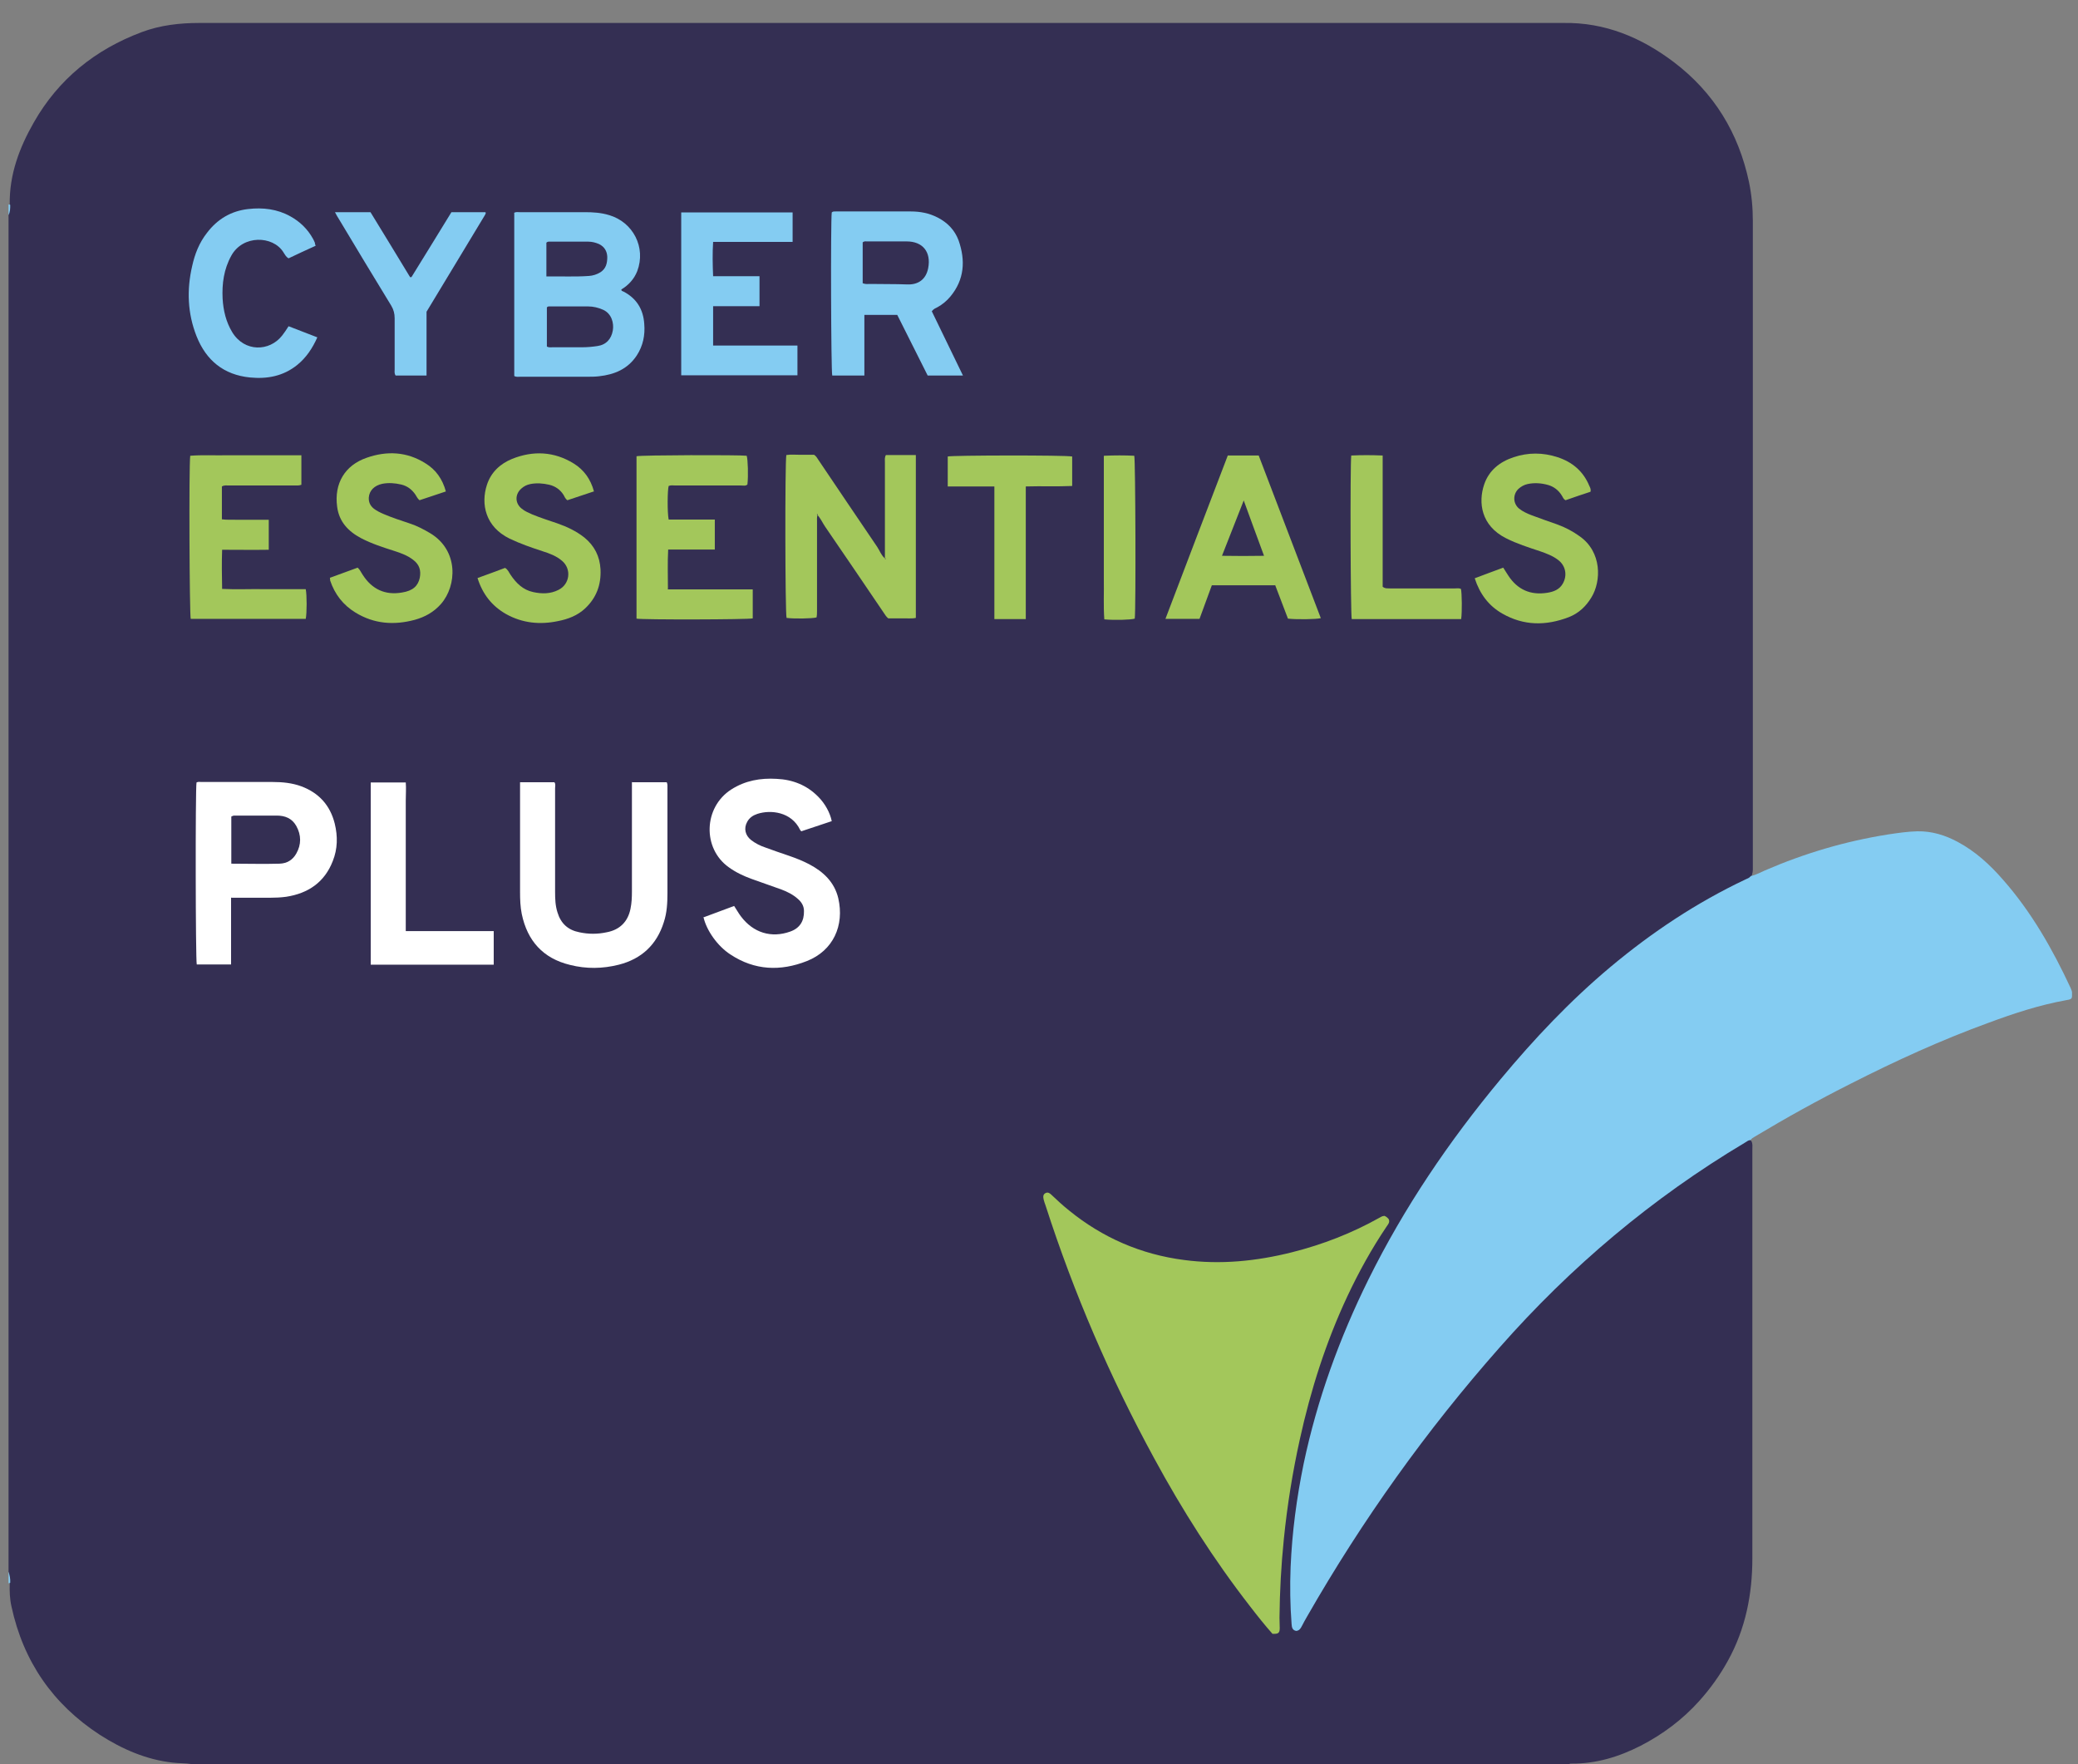 <svg width="86" height="73" viewBox="0 0 86 73" fill="none" xmlns="http://www.w3.org/2000/svg">
<rect x="0" y="0" width="86" height="73" fill="#808080" stroke="none"/>
<g clip-path="url(#clip0_2051_357)">
<path d="M0.353 65.03V8.89C0.393 8.75 0.383 8.6 0.403 8.46C0.383 7.22 0.803 6.11 1.403 5.06C2.423 3.27 3.943 2.05 5.863 1.33C6.633 1.04 7.443 0.95 8.253 0.95C27.073 0.95 45.883 0.95 64.693 0.95C66.423 0.92 67.923 1.55 69.273 2.57C70.933 3.83 71.953 5.5 72.383 7.53C72.493 8.06 72.543 8.6 72.543 9.15C72.543 18.03 72.543 26.91 72.543 35.8C72.543 35.93 72.553 36.06 72.513 36.18C72.483 36.37 72.333 36.43 72.183 36.5C71.383 36.89 70.613 37.32 69.853 37.79C68.613 38.56 67.453 39.42 66.343 40.38C65.773 40.87 65.223 41.38 64.693 41.91C63.963 42.64 63.263 43.41 62.583 44.2C61.423 45.56 60.343 46.97 59.343 48.45C58.683 49.43 58.063 50.44 57.493 51.47C56.393 53.45 55.483 55.52 54.793 57.68C54.253 59.37 53.873 61.08 53.653 62.84C53.503 64.06 53.443 65.27 53.483 66.5C53.483 66.77 53.493 67.05 53.573 67.31C53.743 67.34 53.773 67.22 53.813 67.14C54.673 65.56 55.633 64.04 56.643 62.55C57.963 60.6 59.373 58.71 60.903 56.91C61.573 56.12 62.263 55.36 62.963 54.6C63.723 53.78 64.523 53 65.343 52.24C67.143 50.57 69.103 49.12 71.163 47.8C71.473 47.6 71.783 47.4 72.103 47.22C72.223 47.15 72.353 47.06 72.483 47.22C72.543 47.33 72.523 47.45 72.523 47.57C72.523 53.21 72.523 58.84 72.523 64.48C72.523 65.97 72.243 67.4 71.513 68.72C71.183 69.32 70.783 69.88 70.323 70.39C69.633 71.16 68.813 71.77 67.903 72.24C67.003 72.7 66.053 72.99 65.033 72.98C65.003 72.98 64.973 72.98 64.943 73H7.933C7.673 72.96 7.413 72.97 7.153 72.94C6.053 72.82 5.053 72.38 4.133 71.79C2.183 70.52 0.963 68.75 0.473 66.47C0.403 66.16 0.393 65.84 0.403 65.52C0.373 65.36 0.403 65.2 0.353 65.04L0.353 65.03Z" fill="#342F53"/>
<path d="M0.423 65.5C0.423 65.5 0.373 65.51 0.353 65.52C0.353 65.36 0.353 65.2 0.353 65.04C0.403 65.19 0.433 65.34 0.423 65.5Z" fill="#84CCF2"/>
<path d="M0.353 8.46C0.353 8.46 0.403 8.46 0.423 8.48C0.423 8.62 0.423 8.77 0.353 8.9C0.353 8.75 0.353 8.6 0.353 8.46Z" fill="#84CCF2"/>
<path d="M72.463 36.25C72.673 36.21 72.853 36.1 73.043 36.02C74.683 35.31 76.373 34.81 78.143 34.53C78.543 34.47 78.953 34.41 79.353 34.4C79.953 34.39 80.503 34.56 81.023 34.84C81.753 35.23 82.353 35.78 82.893 36.4C84.073 37.74 84.943 39.27 85.693 40.88C85.763 41.02 85.783 41.17 85.733 41.31C85.663 41.38 85.573 41.37 85.503 41.39C84.393 41.59 83.333 41.94 82.283 42.33C80.333 43.04 78.453 43.9 76.603 44.84C75.253 45.52 73.933 46.25 72.633 47.03C72.563 47.07 72.493 47.11 72.443 47.18C72.353 47.18 72.293 47.24 72.223 47.28C68.383 49.57 65.013 52.41 62.063 55.76C59.033 59.19 56.383 62.9 54.103 66.88C54.023 67.02 53.943 67.16 53.873 67.3C53.823 67.4 53.763 67.48 53.643 67.49C53.483 67.46 53.463 67.34 53.453 67.2C53.393 66.42 53.383 65.63 53.413 64.85C53.473 63.41 53.663 61.98 53.953 60.57C54.513 57.91 55.433 55.38 56.633 52.95C58.113 49.96 59.973 47.22 62.103 44.66C63.493 42.99 64.973 41.42 66.643 40.02C68.363 38.58 70.213 37.35 72.243 36.39C72.313 36.36 72.393 36.33 72.443 36.27L72.463 36.25Z" fill="#84CCF2"/>
<path d="M57.273 50.31C57.363 50.33 57.423 50.39 57.473 50.45C57.533 50.58 57.443 50.67 57.383 50.76C56.763 51.68 56.233 52.64 55.763 53.64C54.873 55.54 54.243 57.52 53.793 59.57C53.493 60.93 53.273 62.3 53.133 63.69C53.023 64.77 52.963 65.86 52.953 66.94C52.953 67.08 52.963 67.23 52.963 67.37C52.963 67.58 52.903 67.62 52.663 67.61C52.343 67.25 52.033 66.86 51.733 66.47C50.233 64.54 48.923 62.48 47.763 60.34C45.943 57 44.443 53.52 43.273 49.89C43.243 49.81 43.213 49.72 43.193 49.64C43.173 49.54 43.153 49.43 43.273 49.37C43.373 49.32 43.453 49.38 43.523 49.45C43.753 49.67 43.993 49.89 44.243 50.09C45.633 51.22 47.223 51.91 49.003 52.14C50.513 52.34 52.003 52.19 53.473 51.82C54.743 51.5 55.953 51.03 57.093 50.39C57.153 50.36 57.203 50.32 57.273 50.32V50.31Z" fill="#A3C75B"/>
<path d="M21.273 8.81C21.353 8.76 21.433 8.78 21.513 8.78C22.413 8.78 23.303 8.78 24.203 8.78C24.543 8.78 24.873 8.8 25.203 8.9C26.203 9.19 26.743 10.24 26.373 11.22C26.243 11.55 26.013 11.8 25.713 11.98C25.713 12.04 25.763 12.05 25.793 12.06C26.343 12.34 26.623 12.8 26.663 13.4C26.703 13.87 26.613 14.31 26.353 14.71C25.983 15.27 25.433 15.5 24.793 15.57C24.633 15.59 24.473 15.59 24.313 15.59C23.383 15.59 22.463 15.59 21.533 15.59C21.453 15.59 21.373 15.61 21.283 15.56V8.82L21.273 8.81Z" fill="#84CCF2"/>
<path d="M26.163 32.37H27.593C27.633 32.45 27.623 32.53 27.623 32.61C27.623 34.06 27.623 35.5 27.623 36.95C27.623 37.36 27.603 37.77 27.473 38.16C27.183 39.09 26.553 39.68 25.613 39.92C24.943 40.09 24.263 40.1 23.593 39.93C22.473 39.66 21.823 38.93 21.593 37.82C21.533 37.52 21.523 37.22 21.523 36.91C21.523 35.46 21.523 34.02 21.523 32.57C21.523 32.51 21.523 32.44 21.523 32.37H22.943C23.003 32.44 22.973 32.53 22.973 32.62C22.973 34.05 22.973 35.48 22.973 36.91C22.973 37.2 22.983 37.48 23.073 37.76C23.213 38.22 23.513 38.49 23.983 38.58C24.353 38.66 24.733 38.66 25.103 38.58C25.643 38.48 25.983 38.15 26.093 37.61C26.143 37.37 26.153 37.13 26.153 36.89C26.153 35.47 26.153 34.04 26.153 32.62C26.153 32.53 26.153 32.45 26.153 32.35L26.163 32.37Z" fill="white"/>
<path d="M9.563 37.14V39.91H8.143C8.093 39.75 8.083 32.66 8.133 32.38C8.203 32.34 8.273 32.36 8.343 32.36C9.323 32.36 10.313 32.36 11.293 32.36C11.693 32.36 12.093 32.4 12.473 32.54C13.193 32.81 13.663 33.32 13.853 34.08C13.983 34.61 13.973 35.13 13.773 35.63C13.433 36.51 12.753 36.97 11.843 37.11C11.623 37.14 11.393 37.15 11.173 37.15C10.653 37.15 10.133 37.15 9.583 37.15L9.563 37.14Z" fill="white"/>
<path d="M33.833 21.32C33.803 21.41 33.813 21.49 33.813 21.58C33.813 22.81 33.813 24.04 33.813 25.27C33.813 25.36 33.813 25.46 33.793 25.55C33.613 25.6 32.863 25.61 32.553 25.57C32.493 25.4 32.483 19.15 32.543 18.83C32.733 18.8 32.933 18.82 33.123 18.82C33.323 18.82 33.523 18.82 33.693 18.82C33.783 18.88 33.823 18.96 33.863 19.02C34.673 20.23 35.493 21.43 36.303 22.63C36.403 22.78 36.463 22.96 36.603 23.09C36.613 23.09 36.623 23.1 36.623 23.1C36.623 23.09 36.623 23.08 36.623 23.08C36.623 22.77 36.623 22.46 36.623 22.15C36.623 21.14 36.623 20.14 36.623 19.13C36.623 19.04 36.603 18.94 36.663 18.83H37.903V25.57C37.713 25.61 37.513 25.58 37.313 25.59C37.123 25.59 36.933 25.59 36.763 25.59C36.673 25.52 36.633 25.44 36.583 25.37C35.773 24.18 34.973 22.99 34.153 21.8C34.043 21.64 33.963 21.45 33.823 21.3C33.793 21.28 33.833 21.3 33.813 21.29C33.813 21.3 33.813 21.31 33.813 21.31L33.833 21.32Z" fill="#A3C75B"/>
<path d="M38.563 12.88C38.983 13.75 39.413 14.63 39.853 15.54H38.393C37.983 14.72 37.563 13.88 37.133 13.03H35.773V15.54H34.443C34.393 15.36 34.373 9.19 34.423 8.79C34.473 8.74 34.543 8.75 34.603 8.75C35.633 8.75 36.663 8.75 37.693 8.75C38.083 8.75 38.453 8.82 38.803 9C39.213 9.21 39.513 9.52 39.673 9.95C39.963 10.78 39.913 11.57 39.333 12.27C39.183 12.45 39.003 12.6 38.803 12.71C38.723 12.75 38.643 12.78 38.573 12.87L38.563 12.88Z" fill="#84CCF2"/>
<path d="M29.093 37.97C29.523 37.81 29.953 37.65 30.383 37.49C30.483 37.64 30.563 37.79 30.663 37.92C31.173 38.6 31.923 38.83 32.703 38.55C33.103 38.41 33.283 38.11 33.273 37.7C33.273 37.49 33.173 37.33 33.023 37.2C32.823 37.02 32.583 36.9 32.343 36.81C31.933 36.66 31.513 36.52 31.103 36.37C30.773 36.25 30.453 36.1 30.163 35.89C29.063 35.11 29.113 33.41 30.263 32.67C30.843 32.3 31.473 32.19 32.143 32.23C32.803 32.26 33.393 32.49 33.863 32.97C34.143 33.25 34.353 33.63 34.423 33.98C34.003 34.12 33.583 34.26 33.163 34.4C33.143 34.38 33.123 34.36 33.113 34.34C32.753 33.59 31.893 33.5 31.343 33.68C31.163 33.74 31.013 33.84 30.923 34.01C30.773 34.28 30.843 34.57 31.083 34.76C31.263 34.9 31.463 35 31.673 35.07C31.993 35.19 32.323 35.3 32.643 35.41C32.933 35.51 33.213 35.62 33.483 35.76C34.073 36.07 34.533 36.5 34.693 37.17C34.953 38.3 34.483 39.34 33.393 39.77C32.303 40.2 31.233 40.16 30.233 39.5C29.693 39.15 29.243 38.51 29.113 37.95L29.093 37.97Z" fill="white"/>
<path d="M11.123 21.51V22.75C10.483 22.76 9.843 22.75 9.193 22.75C9.173 23.29 9.183 23.82 9.193 24.37C9.783 24.4 10.363 24.37 10.943 24.38C11.513 24.38 12.093 24.38 12.653 24.38C12.703 24.61 12.703 25.38 12.653 25.61H7.893C7.843 25.44 7.813 19.3 7.873 18.86C8.373 18.82 8.883 18.85 9.393 18.84C9.903 18.84 10.413 18.84 10.923 18.84H12.473V20.06C12.373 20.1 12.283 20.09 12.183 20.09C11.283 20.09 10.373 20.09 9.473 20.09C9.383 20.09 9.283 20.07 9.183 20.13V21.49C9.393 21.52 9.613 21.5 9.823 21.51C10.033 21.51 10.243 21.51 10.443 21.51H11.113H11.123Z" fill="#A3C75B"/>
<path d="M27.613 24.39H31.153C31.153 24.81 31.153 25.2 31.153 25.59C30.963 25.64 26.603 25.65 26.343 25.6V18.88C26.533 18.83 30.603 18.82 30.903 18.86C30.953 19.02 30.973 19.68 30.933 20.05C30.853 20.12 30.753 20.09 30.663 20.09C29.763 20.09 28.853 20.09 27.953 20.09C27.863 20.09 27.763 20.07 27.673 20.11C27.623 20.28 27.613 21.2 27.673 21.5H29.583V22.74H27.653C27.623 23.29 27.643 23.82 27.643 24.38L27.613 24.39Z" fill="#A3C75B"/>
<path d="M28.193 15.54V8.79H32.803V10.01H29.513C29.483 10.49 29.493 10.95 29.513 11.43H31.433V12.67H29.513V14.3H33.003V15.53H28.193V15.54Z" fill="#84CCF2"/>
<path d="M52.763 24.22H50.153C49.983 24.68 49.813 25.14 49.643 25.61H48.233C49.093 23.34 49.953 21.1 50.813 18.85H52.093C52.953 21.09 53.803 23.34 54.663 25.58C54.473 25.63 53.663 25.64 53.303 25.6C53.133 25.15 52.953 24.68 52.773 24.21L52.763 24.22Z" fill="#A3C75B"/>
<path d="M65.823 20.35C65.483 20.46 65.133 20.58 64.793 20.7C64.693 20.65 64.683 20.57 64.633 20.5C64.503 20.29 64.313 20.14 64.073 20.07C63.793 19.99 63.503 19.97 63.223 20.03C63.083 20.06 62.953 20.13 62.843 20.23C62.603 20.46 62.613 20.84 62.873 21.05C63.023 21.17 63.203 21.25 63.383 21.32C63.733 21.45 64.093 21.58 64.443 21.7C64.773 21.82 65.083 21.98 65.373 22.19C66.303 22.84 66.273 24.05 65.863 24.72C65.633 25.1 65.333 25.38 64.923 25.54C63.983 25.9 63.063 25.9 62.173 25.39C61.613 25.07 61.243 24.58 61.033 23.93C61.423 23.78 61.813 23.64 62.213 23.49C62.293 23.61 62.353 23.72 62.423 23.82C62.803 24.4 63.343 24.64 64.033 24.53C64.293 24.49 64.533 24.4 64.673 24.16C64.873 23.82 64.803 23.41 64.483 23.17C64.263 23 63.993 22.9 63.733 22.81C63.253 22.65 62.773 22.5 62.323 22.27C61.293 21.75 61.173 20.79 61.423 20.05C61.623 19.46 62.073 19.11 62.643 18.92C63.243 18.72 63.853 18.72 64.463 18.92C65.073 19.12 65.523 19.5 65.773 20.1C65.803 20.17 65.853 20.24 65.823 20.35Z" fill="#A3C75B"/>
<path d="M24.563 20.34C24.183 20.47 23.833 20.58 23.483 20.7C23.393 20.64 23.363 20.55 23.323 20.48C23.183 20.26 22.983 20.12 22.733 20.06C22.473 20 22.213 19.98 21.953 20.03C21.803 20.06 21.683 20.12 21.573 20.22C21.303 20.46 21.313 20.83 21.593 21.05C21.723 21.16 21.883 21.22 22.033 21.29C22.373 21.43 22.723 21.54 23.073 21.66C23.473 21.8 23.853 21.98 24.193 22.25C24.603 22.59 24.823 23.02 24.853 23.56C24.883 24.2 24.683 24.74 24.213 25.18C23.903 25.47 23.513 25.62 23.103 25.7C22.353 25.86 21.623 25.79 20.943 25.41C20.363 25.08 19.973 24.59 19.763 23.92C20.153 23.78 20.533 23.64 20.903 23.5C21.023 23.57 21.063 23.69 21.133 23.79C21.363 24.13 21.643 24.41 22.063 24.5C22.423 24.58 22.783 24.58 23.113 24.41C23.583 24.18 23.663 23.55 23.263 23.21C23.033 23.01 22.743 22.9 22.453 22.81C21.993 22.66 21.533 22.5 21.093 22.29C20.083 21.8 19.893 20.85 20.153 20.06C20.323 19.54 20.703 19.19 21.193 18.99C22.063 18.64 22.933 18.68 23.743 19.18C24.163 19.44 24.443 19.82 24.583 20.34H24.563Z" fill="#A3C75B"/>
<path d="M18.443 20.34C18.073 20.46 17.713 20.58 17.363 20.7C17.273 20.63 17.243 20.54 17.193 20.47C17.043 20.25 16.853 20.11 16.603 20.05C16.343 19.99 16.083 19.97 15.823 20.02C15.493 20.09 15.283 20.3 15.263 20.59C15.253 20.78 15.323 20.93 15.473 21.05C15.593 21.14 15.733 21.21 15.873 21.27C16.223 21.42 16.593 21.54 16.953 21.66C17.263 21.76 17.543 21.91 17.813 22.07C18.983 22.78 18.913 24.23 18.253 24.99C17.953 25.33 17.593 25.53 17.163 25.65C16.303 25.88 15.483 25.82 14.713 25.35C14.203 25.04 13.853 24.59 13.663 24.02C13.663 23.99 13.663 23.96 13.653 23.91C14.033 23.77 14.413 23.63 14.803 23.49C14.903 23.58 14.943 23.69 15.013 23.79C15.393 24.38 15.933 24.64 16.633 24.52C17.093 24.45 17.303 24.24 17.373 23.91C17.433 23.6 17.353 23.36 17.103 23.17C16.873 22.99 16.603 22.89 16.323 22.8C15.853 22.65 15.383 22.5 14.943 22.27C14.413 21.99 14.033 21.59 13.953 20.97C13.823 20.01 14.273 19.25 15.183 18.94C16.013 18.65 16.843 18.69 17.603 19.17C18.033 19.43 18.313 19.82 18.453 20.34H18.443Z" fill="#A3C75B"/>
<path d="M13.063 10.17C12.693 10.34 12.313 10.51 11.943 10.69C11.833 10.63 11.783 10.52 11.723 10.43C11.293 9.75 10.053 9.71 9.573 10.58C9.263 11.14 9.183 11.74 9.213 12.36C9.243 12.85 9.353 13.32 9.613 13.75C10.123 14.58 11.153 14.55 11.673 13.89C11.763 13.77 11.853 13.65 11.943 13.5C12.333 13.65 12.723 13.8 13.133 13.96C12.933 14.41 12.673 14.8 12.303 15.1C11.723 15.57 11.053 15.69 10.343 15.62C9.263 15.51 8.533 14.92 8.133 13.91C7.763 12.97 7.723 12 7.953 11.01C8.063 10.51 8.243 10.05 8.563 9.64C8.993 9.07 9.563 8.73 10.273 8.65C10.883 8.58 11.473 8.65 12.013 8.95C12.413 9.17 12.733 9.48 12.953 9.88C12.983 9.94 13.013 9.99 13.033 10.05C13.033 10.07 13.033 10.1 13.053 10.14L13.063 10.17Z" fill="#84CCF2"/>
<path d="M16.793 38.53H20.433V39.92H15.343V32.38H16.793C16.813 32.63 16.793 32.88 16.793 33.13C16.793 33.39 16.793 33.64 16.793 33.9V37.74C16.793 37.99 16.793 38.25 16.793 38.54V38.53Z" fill="white"/>
<path d="M13.873 8.78H15.333C15.873 9.67 16.433 10.57 16.973 11.47C17.003 11.47 17.013 11.47 17.013 11.47C17.013 11.47 17.033 11.47 17.033 11.46C17.583 10.57 18.133 9.68 18.683 8.78H20.083L20.103 8.8V8.82C20.093 8.85 20.083 8.88 20.063 8.91C19.263 10.23 18.473 11.55 17.653 12.9V15.54H16.373C16.313 15.45 16.333 15.36 16.333 15.28C16.333 14.58 16.333 13.87 16.333 13.17C16.333 12.98 16.293 12.82 16.193 12.65C15.463 11.46 14.743 10.26 14.023 9.06C13.973 8.98 13.923 8.9 13.863 8.78H13.873Z" fill="#84CCF2"/>
<path d="M44.373 18.88V20.11C43.743 20.14 43.113 20.11 42.453 20.13V25.62H41.153V20.13H39.223V18.89C39.393 18.84 44.063 18.83 44.363 18.89L44.373 18.88Z" fill="#A3C75B"/>
<path d="M60.473 25.62H55.943C55.893 25.44 55.873 19.24 55.923 18.85C56.343 18.83 56.763 18.83 57.223 18.85V24.28C57.333 24.37 57.433 24.34 57.523 24.35C58.413 24.35 59.313 24.35 60.203 24.35C60.293 24.35 60.383 24.33 60.463 24.37C60.503 24.55 60.513 25.31 60.473 25.61V25.62Z" fill="#A3C75B"/>
<path d="M45.693 18.86C46.133 18.84 46.543 18.84 46.943 18.86C46.993 19.05 47.013 25.21 46.963 25.6C46.803 25.65 46.133 25.67 45.703 25.63C45.663 25.07 45.693 24.51 45.683 23.95C45.683 23.39 45.683 22.83 45.683 22.27C45.683 21.7 45.683 21.14 45.683 20.57V18.87L45.693 18.86Z" fill="#A3C75B"/>
<path d="M22.633 14.33V12.72C22.673 12.67 22.723 12.68 22.773 12.68C23.293 12.68 23.813 12.68 24.333 12.68C24.553 12.68 24.763 12.73 24.963 12.82C25.313 12.98 25.413 13.37 25.363 13.67C25.303 14.03 25.083 14.27 24.723 14.32C24.523 14.35 24.313 14.37 24.103 14.37C23.693 14.37 23.283 14.37 22.883 14.37C22.803 14.37 22.723 14.39 22.633 14.34V14.33Z" fill="#342F53"/>
<path d="M22.603 10.05C22.663 9.99 22.713 10 22.743 10C23.283 10 23.813 10 24.353 10C24.503 10 24.653 10.04 24.793 10.1C25.013 10.21 25.123 10.39 25.133 10.63C25.133 10.89 25.083 11.12 24.843 11.27C24.693 11.36 24.533 11.41 24.363 11.42C23.793 11.46 23.213 11.43 22.613 11.44C22.613 10.96 22.613 10.5 22.613 10.05H22.603Z" fill="#342F53"/>
<path d="M9.573 35.74V33.79C9.573 33.79 9.653 33.75 9.683 33.75C10.273 33.75 10.863 33.75 11.453 33.75C11.793 33.75 12.083 33.86 12.263 34.18C12.473 34.56 12.473 34.95 12.263 35.32C12.113 35.59 11.873 35.73 11.573 35.74C10.913 35.76 10.253 35.74 9.573 35.74Z" fill="#342F53"/>
<path d="M33.833 21.32C33.833 21.32 33.803 21.29 33.813 21.27C33.843 21.27 33.843 21.3 33.843 21.32H33.833Z" fill="#342F53"/>
<path d="M36.633 23.09C36.633 23.09 36.663 23.12 36.653 23.14C36.623 23.14 36.623 23.12 36.623 23.1H36.633V23.09Z" fill="#342F53"/>
<path d="M35.703 11.72V10.03C35.773 9.97 35.833 9.99 35.893 9.99C36.433 9.99 36.983 9.99 37.523 9.99C38.193 9.99 38.543 10.43 38.413 11.1C38.323 11.56 38.003 11.79 37.543 11.77C37.033 11.75 36.523 11.76 36.013 11.75C35.923 11.75 35.823 11.77 35.703 11.72Z" fill="#342F53"/>
<path d="M50.573 23C50.873 22.23 51.163 21.49 51.473 20.71C51.753 21.49 52.033 22.23 52.313 23C51.723 23.01 51.173 23.01 50.573 23Z" fill="#342F53"/>
</g>
<defs>
<clipPath id="clip0_2051_357">
<rect width="85.4" height="72.05" fill="white" transform="translate(0.353 0.95)"/>
</clipPath>
</defs>
</svg>
